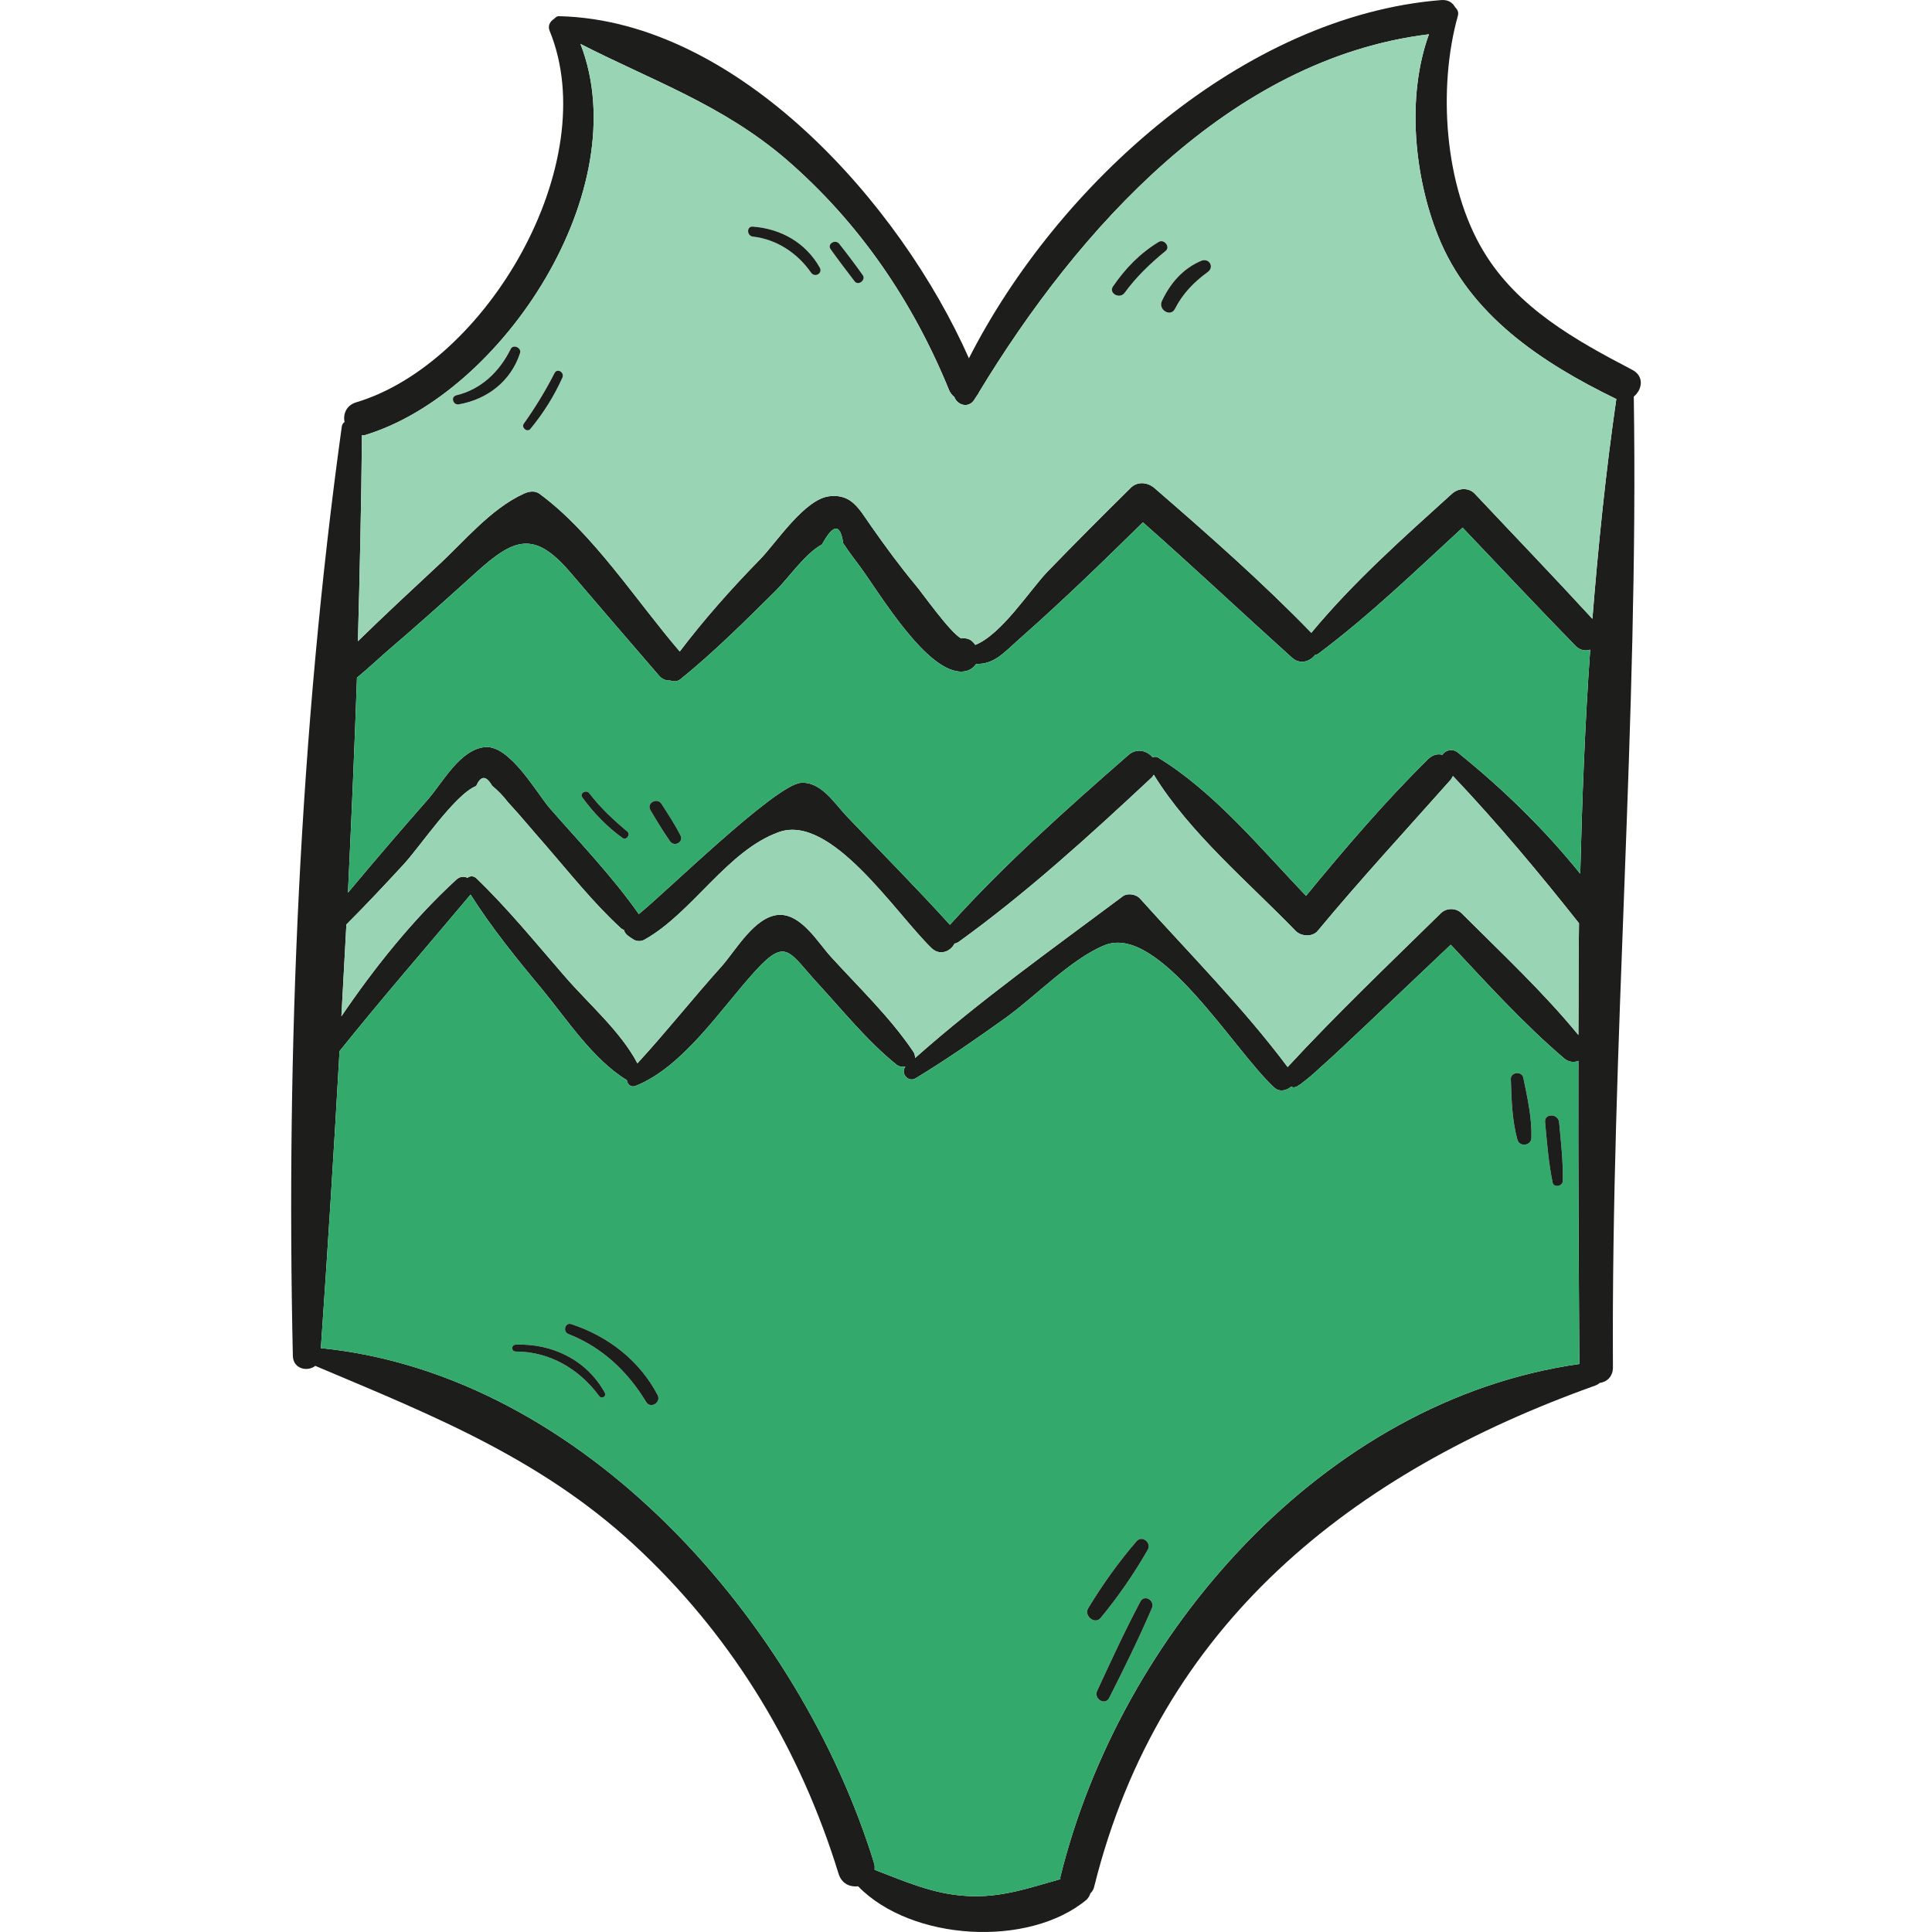 <?xml version="1.0" encoding="iso-8859-1"?>
<!-- Uploaded to: SVG Repo, www.svgrepo.com, Generator: SVG Repo Mixer Tools -->
<svg height="800px" width="800px" version="1.1" id="Layer_1" xmlns="http://www.w3.org/2000/svg" xmlns:xlink="http://www.w3.org/1999/xlink" 
	 viewBox="0 0 249.428 249.428" xml:space="preserve">
<g>
	<path style="fill:#1D1D1B;" d="M210.726,47.743c1.607,0.844,1.286,2.572,0.201,3.456c0.643,41.713-2.934,83.546-2.692,125.339
		c0,1.206-0.804,1.889-1.728,2.009c-0.161,0.161-0.322,0.241-0.522,0.322c-31.506,11.252-56.26,30.822-64.699,64.619
		c-0.08,0.442-0.281,0.723-0.523,0.964c-0.08,0.281-0.241,0.563-0.482,0.804c-7.475,6.229-22.625,5.345-29.496-1.728
		c-1.045,0.12-2.13-0.322-2.532-1.648c-4.862-15.793-13.261-29.898-25.237-41.351c-6.229-5.988-12.9-10.368-19.972-14.105
		c-7.073-3.737-14.547-6.791-22.343-10.087c-1.005,0.804-2.853,0.402-2.893-1.286c-0.884-39.462,0.884-80.813,6.309-119.914
		c0.04-0.321,0.161-0.522,0.362-0.643c-0.201-1.005,0.201-2.13,1.447-2.532C62.843,46.94,77.953,21.06,70.961,3.981
		c-0.281-0.683,0.08-1.246,0.603-1.567c0.161-0.201,0.402-0.362,0.723-0.321c22.946,0.603,43.923,24.111,52.804,44.164
		c11.453-22.504,35.524-44.244,61.042-46.254c0.884-0.04,1.406,0.362,1.728,0.924c0.281,0.281,0.482,0.603,0.362,1.085
		c-2.612,9.323-1.768,22.022,3.295,30.42C195.898,39.746,203.413,43.926,210.726,47.743z M208.677,51.481c-0.04,0-0.08,0-0.08,0
		c-9.564-4.661-18.887-10.81-22.946-21.057c-3.054-7.595-4.099-17.963-1.165-26c-25.719,3.135-45.37,25.237-58.068,46.173
		c-0.08,0.201-0.201,0.362-0.321,0.522c-0.08,0.161-0.201,0.281-0.281,0.442c-0.764,1.246-2.25,0.723-2.612-0.322
		c-0.281-0.201-0.482-0.482-0.643-0.804c-4.702-11.533-11.614-21.7-21.057-29.858c-8.238-7.073-17.4-10.207-26.563-14.909
		c7.274,18.686-10.006,45.129-27.849,50.513c-0.12,0.04-0.241,0-0.362,0c-0.08,8.841-0.281,17.722-0.522,26.603
		c3.376-3.295,6.832-6.51,10.288-9.725c3.456-3.175,6.831-7.354,11.131-9.323c0.603-0.281,1.406-0.442,2.009,0
		C76.548,68.799,82.134,77.56,87.76,84.11c3.175-4.179,6.671-8.118,10.368-11.895c2.09-2.13,5.787-7.876,9.042-8.158
		c2.853-0.281,3.778,1.728,5.345,3.938c1.808,2.572,3.657,5.104,5.666,7.515c0.804,0.924,4.461,6.148,5.907,6.912
		c0.563-0.08,1.165,0.04,1.567,0.522c0.08,0.08,0.161,0.161,0.201,0.241c0.04,0.04,0.04,0.04,0.04,0.08
		c3.376-1.326,7.033-7.033,9.283-9.403c3.536-3.657,7.153-7.274,10.81-10.89c0.844-0.844,2.13-0.723,3.014,0
		c6.952,6.028,13.904,12.136,20.294,18.727c5.425-6.55,11.855-12.257,18.164-17.963c0.804-0.723,2.13-0.844,2.934,0
		c5.063,5.385,10.207,10.73,15.19,16.155C206.346,70.368,207.311,60.884,208.677,51.481z M205.301,83.87
		c-0.603,0.201-1.286,0.121-1.889-0.482c-4.903-5.023-9.725-10.167-14.587-15.271c-6.068,5.586-11.975,11.292-18.566,16.235
		c-0.161,0.121-0.322,0.201-0.482,0.201c-0.683,0.884-1.969,1.286-3.014,0.321c-6.43-5.787-12.739-11.734-19.209-17.44
		c-5.184,5.104-10.408,10.167-15.873,14.989c-2.13,1.889-3.295,3.335-5.666,3.295c-0.322,0.482-0.844,0.884-1.607,0.965
		c-4.621,0.522-10.93-10.247-13.382-13.543c-0.723-0.964-1.487-1.969-2.17-3.014c-0.362-2.572-1.286-2.492-2.733,0.161
		c-2.17,1.165-4.26,4.26-5.947,5.948c-4.019,3.978-7.997,7.957-12.377,11.493c-0.402,0.281-0.884,0.281-1.286,0.121
		c-0.482,0.04-1.005-0.121-1.447-0.643c-3.858-4.461-7.716-8.961-11.533-13.422c-4.581-5.304-7.193-4.26-11.935,0
		c-3.818,3.456-7.676,6.912-11.574,10.247c-0.482,0.402-2.652,2.411-3.938,3.456c-0.322,9.243-0.723,18.485-1.165,27.768
		c3.416-4.099,6.872-8.118,10.368-12.096c1.889-2.17,4.139-6.47,7.394-6.711c3.175-0.201,6.59,5.907,8.278,7.876
		c3.898,4.461,8.077,8.801,11.493,13.663c0,0.04,0,0.04,0,0.04c3.416-2.733,17.641-16.717,20.937-16.958
		c2.612-0.201,4.34,2.652,5.947,4.34c4.461,4.662,9.002,9.243,13.301,13.985c7.073-7.836,15.11-14.989,23.067-21.941
		c1.085-0.924,2.411-0.523,3.094,0.321c0.241-0.08,0.482-0.12,0.723,0.04c7.193,4.38,13.181,11.654,19.088,17.842
		c5.023-6.108,10.167-12.136,15.793-17.682c0.603-0.563,1.246-0.683,1.808-0.522c0.362-0.563,1.246-0.884,1.969-0.322
		c5.787,4.661,11.172,9.886,15.833,15.672C204.257,103.159,204.618,93.475,205.301,83.87z M203.895,176.096
		c-0.08-12.98-0.161-26.04-0.12-39.141c-0.522,0.241-1.246,0.201-1.849-0.322c-5.224-4.461-9.926-9.645-14.628-14.668
		c-3.617,3.416-7.193,6.832-10.81,10.247c-2.049,1.929-4.099,3.898-6.189,5.747c-0.723,0.683-1.487,1.326-2.291,1.929
		c-0.08,0.121-0.201,0.161-0.322,0.201c-0.08,0.08-0.161,0.161-0.321,0.201c-0.08,0.04-0.161,0.04-0.241,0.08
		c-0.161,0.04-0.321-0.04-0.442-0.08c-0.563,0.522-1.527,0.723-2.17,0.12c-5.224-4.782-14.909-21.258-21.941-18.365
		c-4.3,1.768-8.881,6.59-12.739,9.363c-3.818,2.733-7.635,5.385-11.614,7.796c-0.965,0.603-2.009-0.683-1.326-1.487
		c-0.402,0.04-0.804,0-1.165-0.281c-3.737-3.014-6.832-6.872-10.087-10.408c-3.777-4.099-4.099-6.068-8.077-1.728
		c-4.42,4.822-9.323,12.458-15.552,14.909c-0.603,0.201-1.005-0.241-1.085-0.764c-4.38-2.652-7.756-7.876-10.971-11.774
		c-3.255-3.898-6.47-7.876-9.202-12.176c-5.666,6.751-11.413,13.342-16.918,20.213c-0.723,12.819-1.527,25.639-2.411,38.337
		c34.037,3.416,61.966,35.645,71.45,66.588c0.08,0.281,0.04,0.522,0.04,0.764c3.898,1.487,7.555,3.134,11.855,3.376
		c4.461,0.281,8.077-1.045,12.136-2.17c0-0.12-0.04-0.201,0-0.322C144.621,211.018,170.782,180.798,203.895,176.096z
		 M203.774,133.62c0.04-4.822,0-9.604,0.08-14.427c-5.184-6.55-10.529-12.94-16.275-19.008c-0.12,0.201-0.201,0.402-0.362,0.563
		c-5.747,6.47-11.573,12.779-17.079,19.41c-0.683,0.844-2.17,0.764-2.893,0c-6.068-6.269-13.663-12.618-18.285-20.133
		c-0.12,0.121-0.161,0.281-0.322,0.402c-7.917,7.394-16.074,14.829-24.875,21.178c-0.201,0.121-0.362,0.201-0.522,0.201
		c-0.522,1.045-1.929,1.648-3.014,0.563c-4.662-4.541-12.9-17.32-19.651-14.949c-6.671,2.371-11.172,10.408-17.32,13.864
		c-0.442,0.281-1.045,0.281-1.487,0c-0.764-0.482-1.085-0.723-1.206-1.206c-0.161-0.08-0.322-0.161-0.442-0.281
		c-3.577-3.295-6.59-7.113-9.765-10.77c-1.607-1.808-3.134-3.697-4.782-5.465c-0.603-0.804-1.286-1.487-2.049-2.13
		c-0.764-1.326-1.447-1.326-2.049,0.04c-2.773,1.085-7.354,7.997-9.444,10.207c-2.411,2.612-4.822,5.184-7.314,7.675
		c-0.201,3.978-0.442,7.917-0.643,11.855c4.3-6.349,9.283-12.538,14.788-17.601c0.482-0.482,1.045-0.482,1.487-0.281
		c0.321-0.241,0.764-0.281,1.125,0.04c4.099,3.938,7.716,8.399,11.453,12.699c3.014,3.496,7.193,7.073,9.363,11.212
		c3.737-4.059,7.193-8.439,10.85-12.498c1.808-2.009,4.26-6.47,7.394-6.671c2.934-0.161,5.144,3.697,6.751,5.425
		c3.617,3.978,7.595,7.756,10.609,12.216c0.201,0.281,0.241,0.563,0.241,0.844c8.479-7.515,17.762-14.105,26.844-20.897
		c0.603-0.442,1.728-0.241,2.21,0.321c6.39,7.113,13.301,14.065,19.048,21.74c6.309-6.832,13.101-13.301,19.771-19.852
		c0.723-0.723,1.969-0.723,2.692,0C193.808,123.011,199.193,128.034,203.774,133.62z"/>
	<path style="fill:#99D5B5;" d="M208.597,51.481c0,0,0.04,0,0.08,0c-1.366,9.403-2.331,18.887-3.094,28.411
		c-4.983-5.425-10.127-10.77-15.19-16.155c-0.804-0.844-2.13-0.723-2.934,0C181.15,69.444,174.72,75.15,169.295,81.7
		c-6.39-6.59-13.342-12.699-20.294-18.727c-0.884-0.723-2.17-0.844-3.014,0c-3.657,3.617-7.274,7.234-10.81,10.89
		c-2.25,2.371-5.907,8.077-9.283,9.403c0-0.04,0-0.04-0.04-0.08c-0.04-0.08-0.121-0.161-0.201-0.241
		c-0.402-0.482-1.005-0.603-1.567-0.522c-1.447-0.763-5.104-5.988-5.907-6.912c-2.009-2.411-3.858-4.943-5.666-7.515
		c-1.567-2.21-2.492-4.22-5.345-3.938c-3.255,0.281-6.952,6.028-9.042,8.158c-3.697,3.777-7.193,7.716-10.368,11.895
		c-5.626-6.55-11.212-15.311-18.124-20.374c-0.603-0.442-1.407-0.281-2.009,0c-4.3,1.969-7.676,6.148-11.131,9.323
		c-3.456,3.215-6.912,6.43-10.288,9.725c0.241-8.881,0.442-17.762,0.522-26.603c0.121,0,0.241,0.04,0.362,0
		c17.842-5.385,35.122-31.827,27.849-50.513c9.162,4.702,18.325,7.836,26.563,14.909c9.444,8.158,16.356,18.325,21.057,29.858
		c0.161,0.321,0.362,0.603,0.643,0.804c0.362,1.045,1.849,1.567,2.612,0.322c0.08-0.161,0.201-0.281,0.281-0.442
		c0.12-0.161,0.241-0.321,0.321-0.522c12.699-20.937,32.349-43.039,58.068-46.173c-2.934,8.037-1.889,18.405,1.165,26
		C189.709,40.671,199.032,46.819,208.597,51.481z M155.913,35.125c0.924-0.643,0.161-1.889-0.844-1.447
		c-2.371,1.005-3.978,2.893-5.063,5.184c-0.522,1.125,1.125,2.13,1.688,1.005C152.698,37.898,154.145,36.411,155.913,35.125z
		 M150.488,32.392c0.643-0.522-0.201-1.567-0.884-1.165c-2.451,1.487-4.3,3.416-5.907,5.747c-0.603,0.884,0.844,1.688,1.487,0.844
		C146.67,35.768,148.519,34,150.488,32.392z M110.343,36.331c0.482,0.603,1.487-0.201,1.045-0.804
		c-0.964-1.366-1.969-2.692-3.014-4.018c-0.482-0.683-1.648-0.04-1.125,0.683C108.253,33.598,109.298,34.964,110.343,36.331z
		 M104.717,35.205c0.482,0.683,1.527,0.08,1.125-0.643c-1.808-3.215-4.983-5.023-8.64-5.305c-0.844-0.08-0.804,1.205,0,1.286
		C100.296,30.906,102.948,32.674,104.717,35.205z M72.608,48.748c0.281-0.683-0.643-1.246-1.005-0.603
		c-1.165,2.291-2.491,4.461-3.978,6.55c-0.362,0.522,0.442,1.165,0.844,0.683C70.157,53.329,71.523,51.159,72.608,48.748z
		 M67.143,45.573c0.201-0.683-0.884-1.165-1.206-0.522c-1.447,2.934-3.818,5.224-7.032,5.988c-0.764,0.201-0.402,1.286,0.321,1.165
		C62.924,51.561,65.978,49.19,67.143,45.573z"/>
	<path style="fill:#33AA6C;" d="M203.413,83.388c0.603,0.603,1.286,0.683,1.889,0.482c-0.683,9.604-1.045,19.289-1.286,28.934
		c-4.661-5.787-10.046-11.011-15.833-15.672c-0.723-0.563-1.607-0.241-1.969,0.322c-0.563-0.161-1.205-0.04-1.808,0.522
		c-5.626,5.546-10.77,11.573-15.793,17.682c-5.907-6.189-11.895-13.462-19.088-17.842c-0.241-0.161-0.482-0.12-0.723-0.04
		c-0.683-0.844-2.009-1.246-3.094-0.321c-7.957,6.952-15.994,14.105-23.067,21.941c-4.3-4.742-8.841-9.323-13.301-13.985
		c-1.607-1.688-3.335-4.541-5.947-4.34c-3.295,0.241-17.521,14.226-20.937,16.958c0,0,0,0,0-0.04
		c-3.416-4.862-7.595-9.202-11.493-13.663c-1.688-1.969-5.104-8.077-8.278-7.876c-3.255,0.241-5.506,4.541-7.394,6.711
		c-3.496,3.978-6.952,7.997-10.368,12.096c0.442-9.283,0.844-18.526,1.165-27.768c1.286-1.045,3.456-3.054,3.938-3.456
		c3.898-3.335,7.756-6.791,11.574-10.247c4.742-4.26,7.354-5.304,11.935,0c3.818,4.461,7.675,8.961,11.533,13.422
		c0.442,0.522,0.965,0.683,1.447,0.643c0.402,0.161,0.884,0.161,1.286-0.121c4.38-3.536,8.359-7.515,12.377-11.493
		c1.688-1.688,3.777-4.782,5.947-5.948c1.447-2.652,2.371-2.733,2.733-0.161c0.683,1.045,1.447,2.049,2.17,3.014
		c2.451,3.295,8.76,14.065,13.382,13.543c0.764-0.08,1.286-0.482,1.607-0.965c2.371,0.04,3.536-1.406,5.666-3.295
		c5.465-4.822,10.689-9.886,15.873-14.989c6.47,5.706,12.779,11.654,19.209,17.44c1.045,0.965,2.331,0.563,3.014-0.321
		c0.161,0,0.322-0.08,0.482-0.201c6.59-4.943,12.498-10.649,18.566-16.235C193.688,73.221,198.51,78.365,203.413,83.388z
		 M86.513,108.625c0.563,0.763,1.808,0.08,1.326-0.804c-0.723-1.407-1.567-2.692-2.451-4.059c-0.563-0.844-1.969-0.08-1.407,0.844
		C84.785,105.972,85.588,107.298,86.513,108.625z M80.364,108.183c0.482,0.362,1.085-0.442,0.643-0.804
		c-1.808-1.527-3.496-3.094-4.903-4.943c-0.402-0.563-1.326-0.04-0.924,0.522C76.667,104.968,78.355,106.736,80.364,108.183z"/>
	<path style="fill:#33AA6C;" d="M203.774,136.956c-0.04,13.101,0.04,26.161,0.12,39.141c-33.113,4.702-59.274,34.921-66.99,66.186
		c-0.04,0.121,0,0.201,0,0.322c-4.059,1.125-7.675,2.451-12.136,2.17c-4.3-0.241-7.957-1.889-11.855-3.376
		c0-0.241,0.04-0.482-0.04-0.764c-9.484-30.943-37.413-63.172-71.45-66.588c0.884-12.699,1.688-25.518,2.411-38.337
		c5.505-6.872,11.252-13.462,16.918-20.213c2.733,4.3,5.947,8.278,9.202,12.176c3.215,3.898,6.59,9.122,10.971,11.774
		c0.08,0.522,0.482,0.964,1.085,0.764c6.229-2.451,11.131-10.087,15.552-14.909c3.978-4.34,4.3-2.371,8.077,1.728
		c3.255,3.536,6.349,7.394,10.087,10.408c0.362,0.281,0.764,0.321,1.165,0.281c-0.683,0.804,0.362,2.09,1.326,1.487
		c3.978-2.411,7.796-5.063,11.614-7.796c3.858-2.773,8.439-7.595,12.739-9.363c7.032-2.893,16.717,13.583,21.941,18.365
		c0.643,0.603,1.607,0.402,2.17-0.12c0.121,0.04,0.281,0.12,0.442,0.08c0.08-0.04,0.161-0.04,0.241-0.08
		c0.161-0.04,0.241-0.121,0.321-0.201c0.121-0.04,0.241-0.08,0.322-0.201c0.804-0.603,1.567-1.246,2.291-1.929
		c2.09-1.849,4.139-3.818,6.189-5.747c3.617-3.416,7.193-6.832,10.81-10.247c4.702,5.023,9.404,10.207,14.628,14.668
		C202.529,137.156,203.252,137.197,203.774,136.956z M201.765,152.427c0.04-2.532-0.241-5.023-0.482-7.555
		c-0.121-1.125-1.929-1.165-1.808,0c0.241,2.612,0.442,5.184,0.964,7.756C200.559,153.391,201.765,153.191,201.765,152.427z
		 M197.706,146.881c0.08-2.572-0.522-5.224-1.045-7.756c-0.201-0.884-1.648-0.723-1.607,0.201c0.08,2.612,0.161,5.305,0.844,7.796
		C196.179,148.127,197.706,147.926,197.706,146.881z M148.72,207.602c0.402-0.965-0.964-1.808-1.487-0.844
		c-2.009,3.777-3.777,7.635-5.586,11.533c-0.482,1.045,1.045,1.969,1.567,0.884C145.143,215.358,147.032,211.54,148.72,207.602z
		 M148.198,200.047c0.482-0.844-0.723-1.889-1.447-1.085c-2.331,2.692-4.42,5.626-6.269,8.68c-0.563,0.964,0.844,2.13,1.607,1.246
		C144.38,206.115,146.429,203.141,148.198,200.047z M83.418,180.999c0.563,0.924,1.969,0.08,1.487-0.884
		c-2.331-4.461-6.39-7.595-11.132-9.162c-0.844-0.281-1.165,1.005-0.362,1.286C77.712,173.926,81.047,177.061,83.418,180.999z
		 M77.35,180.235c0.321,0.442,1.005,0.04,0.723-0.442c-2.291-4.179-6.791-6.39-11.493-6.189c-0.603,0-0.603,0.884,0,0.884
		C70.961,174.489,74.778,176.739,77.35,180.235z"/>
	<path style="fill:#99D5B5;" d="M203.855,119.193c-0.08,4.822-0.04,9.604-0.08,14.427c-4.581-5.586-9.966-10.609-15.07-15.713
		c-0.723-0.723-1.969-0.723-2.692,0c-6.671,6.55-13.462,13.02-19.771,19.852c-5.747-7.675-12.658-14.628-19.048-21.74
		c-0.482-0.563-1.607-0.763-2.21-0.321c-9.082,6.791-18.365,13.382-26.844,20.897c0-0.281-0.04-0.563-0.241-0.844
		c-3.014-4.461-6.992-8.238-10.609-12.216c-1.608-1.728-3.818-5.586-6.751-5.425c-3.134,0.201-5.586,4.661-7.394,6.671
		c-3.657,4.059-7.113,8.439-10.85,12.498c-2.17-4.139-6.349-7.716-9.363-11.212c-3.737-4.3-7.354-8.76-11.453-12.699
		c-0.362-0.322-0.804-0.281-1.125-0.04c-0.442-0.201-1.005-0.201-1.487,0.281c-5.505,5.063-10.488,11.252-14.788,17.601
		c0.201-3.938,0.442-7.876,0.643-11.855c2.492-2.492,4.903-5.063,7.314-7.675c2.09-2.21,6.671-9.122,9.444-10.207
		c0.603-1.366,1.286-1.366,2.049-0.04c0.764,0.643,1.447,1.326,2.049,2.13c1.648,1.768,3.175,3.657,4.782,5.465
		c3.175,3.657,6.189,7.475,9.765,10.77c0.12,0.12,0.281,0.201,0.442,0.281c0.121,0.482,0.442,0.723,1.206,1.206
		c0.442,0.281,1.045,0.281,1.487,0c6.148-3.456,10.649-11.493,17.32-13.864c6.751-2.371,14.989,10.408,19.651,14.949
		c1.085,1.085,2.492,0.482,3.014-0.563c0.161,0,0.322-0.08,0.522-0.201c8.801-6.349,16.958-13.784,24.875-21.178
		c0.161-0.121,0.201-0.281,0.322-0.402c4.621,7.515,12.216,13.864,18.285,20.133c0.723,0.764,2.21,0.844,2.893,0
		c5.505-6.631,11.332-12.94,17.079-19.41c0.161-0.161,0.241-0.362,0.362-0.563C193.326,106.254,198.671,112.643,203.855,119.193z"/>
	<path style="fill:#1D1D1B;" d="M201.283,144.872c0.241,2.532,0.522,5.023,0.482,7.555c0,0.764-1.206,0.964-1.326,0.201
		c-0.522-2.572-0.723-5.144-0.964-7.756C199.354,143.707,201.162,143.747,201.283,144.872z"/>
	<path style="fill:#1D1D1B;" d="M196.661,139.126c0.522,2.532,1.125,5.184,1.045,7.756c0,1.045-1.527,1.246-1.808,0.241
		c-0.683-2.492-0.763-5.184-0.844-7.796C195.014,138.402,196.461,138.241,196.661,139.126z"/>
	<path style="fill:#1D1D1B;" d="M155.069,33.678c1.005-0.442,1.768,0.804,0.844,1.447c-1.768,1.286-3.215,2.773-4.22,4.742
		c-0.563,1.125-2.21,0.12-1.688-1.005C151.091,36.572,152.698,34.683,155.069,33.678z"/>
	<path style="fill:#1D1D1B;" d="M149.604,31.227c0.683-0.402,1.527,0.643,0.884,1.165c-1.969,1.607-3.818,3.375-5.305,5.425
		c-0.643,0.844-2.09,0.04-1.487-0.844C145.304,34.643,147.153,32.714,149.604,31.227z"/>
	<path style="fill:#1D1D1B;" d="M147.233,206.758c0.522-0.965,1.889-0.121,1.487,0.844c-1.688,3.938-3.576,7.756-5.505,11.574
		c-0.522,1.085-2.049,0.161-1.567-0.884C143.456,214.393,145.224,210.535,147.233,206.758z"/>
	<path style="fill:#1D1D1B;" d="M146.751,198.962c0.723-0.804,1.929,0.241,1.447,1.085c-1.768,3.094-3.818,6.068-6.108,8.841
		c-0.764,0.884-2.17-0.281-1.607-1.246C142.33,204.588,144.42,201.654,146.751,198.962z"/>
	<path style="fill:#1D1D1B;" d="M111.387,35.527c0.442,0.603-0.563,1.407-1.045,0.804c-1.045-1.366-2.09-2.733-3.094-4.139
		c-0.522-0.723,0.643-1.366,1.125-0.683C109.418,32.834,110.423,34.161,111.387,35.527z"/>
	<path style="fill:#1D1D1B;" d="M105.842,34.562c0.402,0.723-0.643,1.326-1.125,0.643c-1.768-2.532-4.42-4.3-7.515-4.661
		c-0.804-0.08-0.844-1.366,0-1.286C100.859,29.539,104.033,31.348,105.842,34.562z"/>
	<path style="fill:#1D1D1B;" d="M87.839,107.821c0.482,0.884-0.763,1.567-1.326,0.804c-0.924-1.326-1.728-2.652-2.532-4.019
		c-0.563-0.924,0.844-1.688,1.407-0.844C86.271,105.128,87.115,106.414,87.839,107.821z"/>
	<path style="fill:#1D1D1B;" d="M84.905,180.115c0.482,0.964-0.924,1.808-1.487,0.884c-2.371-3.938-5.706-7.073-10.006-8.76
		c-0.804-0.281-0.482-1.567,0.362-1.286C78.516,172.52,82.574,175.654,84.905,180.115z"/>
	<path style="fill:#1D1D1B;" d="M81.007,107.379c0.442,0.362-0.161,1.165-0.643,0.804c-2.009-1.447-3.697-3.215-5.184-5.224
		c-0.402-0.563,0.522-1.085,0.924-0.522C77.511,104.285,79.199,105.852,81.007,107.379z"/>
	<path style="fill:#1D1D1B;" d="M78.074,179.793c0.281,0.482-0.402,0.884-0.723,0.442c-2.572-3.496-6.39-5.747-10.77-5.747
		c-0.603,0-0.603-0.884,0-0.884C71.282,173.404,75.783,175.614,78.074,179.793z"/>
	<path style="fill:#1D1D1B;" d="M71.604,48.145c0.362-0.643,1.286-0.08,1.005,0.603c-1.085,2.411-2.451,4.581-4.139,6.631
		c-0.402,0.482-1.206-0.161-0.844-0.683C69.112,52.606,70.438,50.436,71.604,48.145z"/>
	<path style="fill:#1D1D1B;" d="M65.937,45.051c0.322-0.643,1.407-0.161,1.206,0.522c-1.165,3.617-4.22,5.988-7.917,6.631
		c-0.723,0.12-1.085-0.965-0.321-1.165C62.12,50.275,64.491,47.984,65.937,45.051z"/>
</g>
</svg>